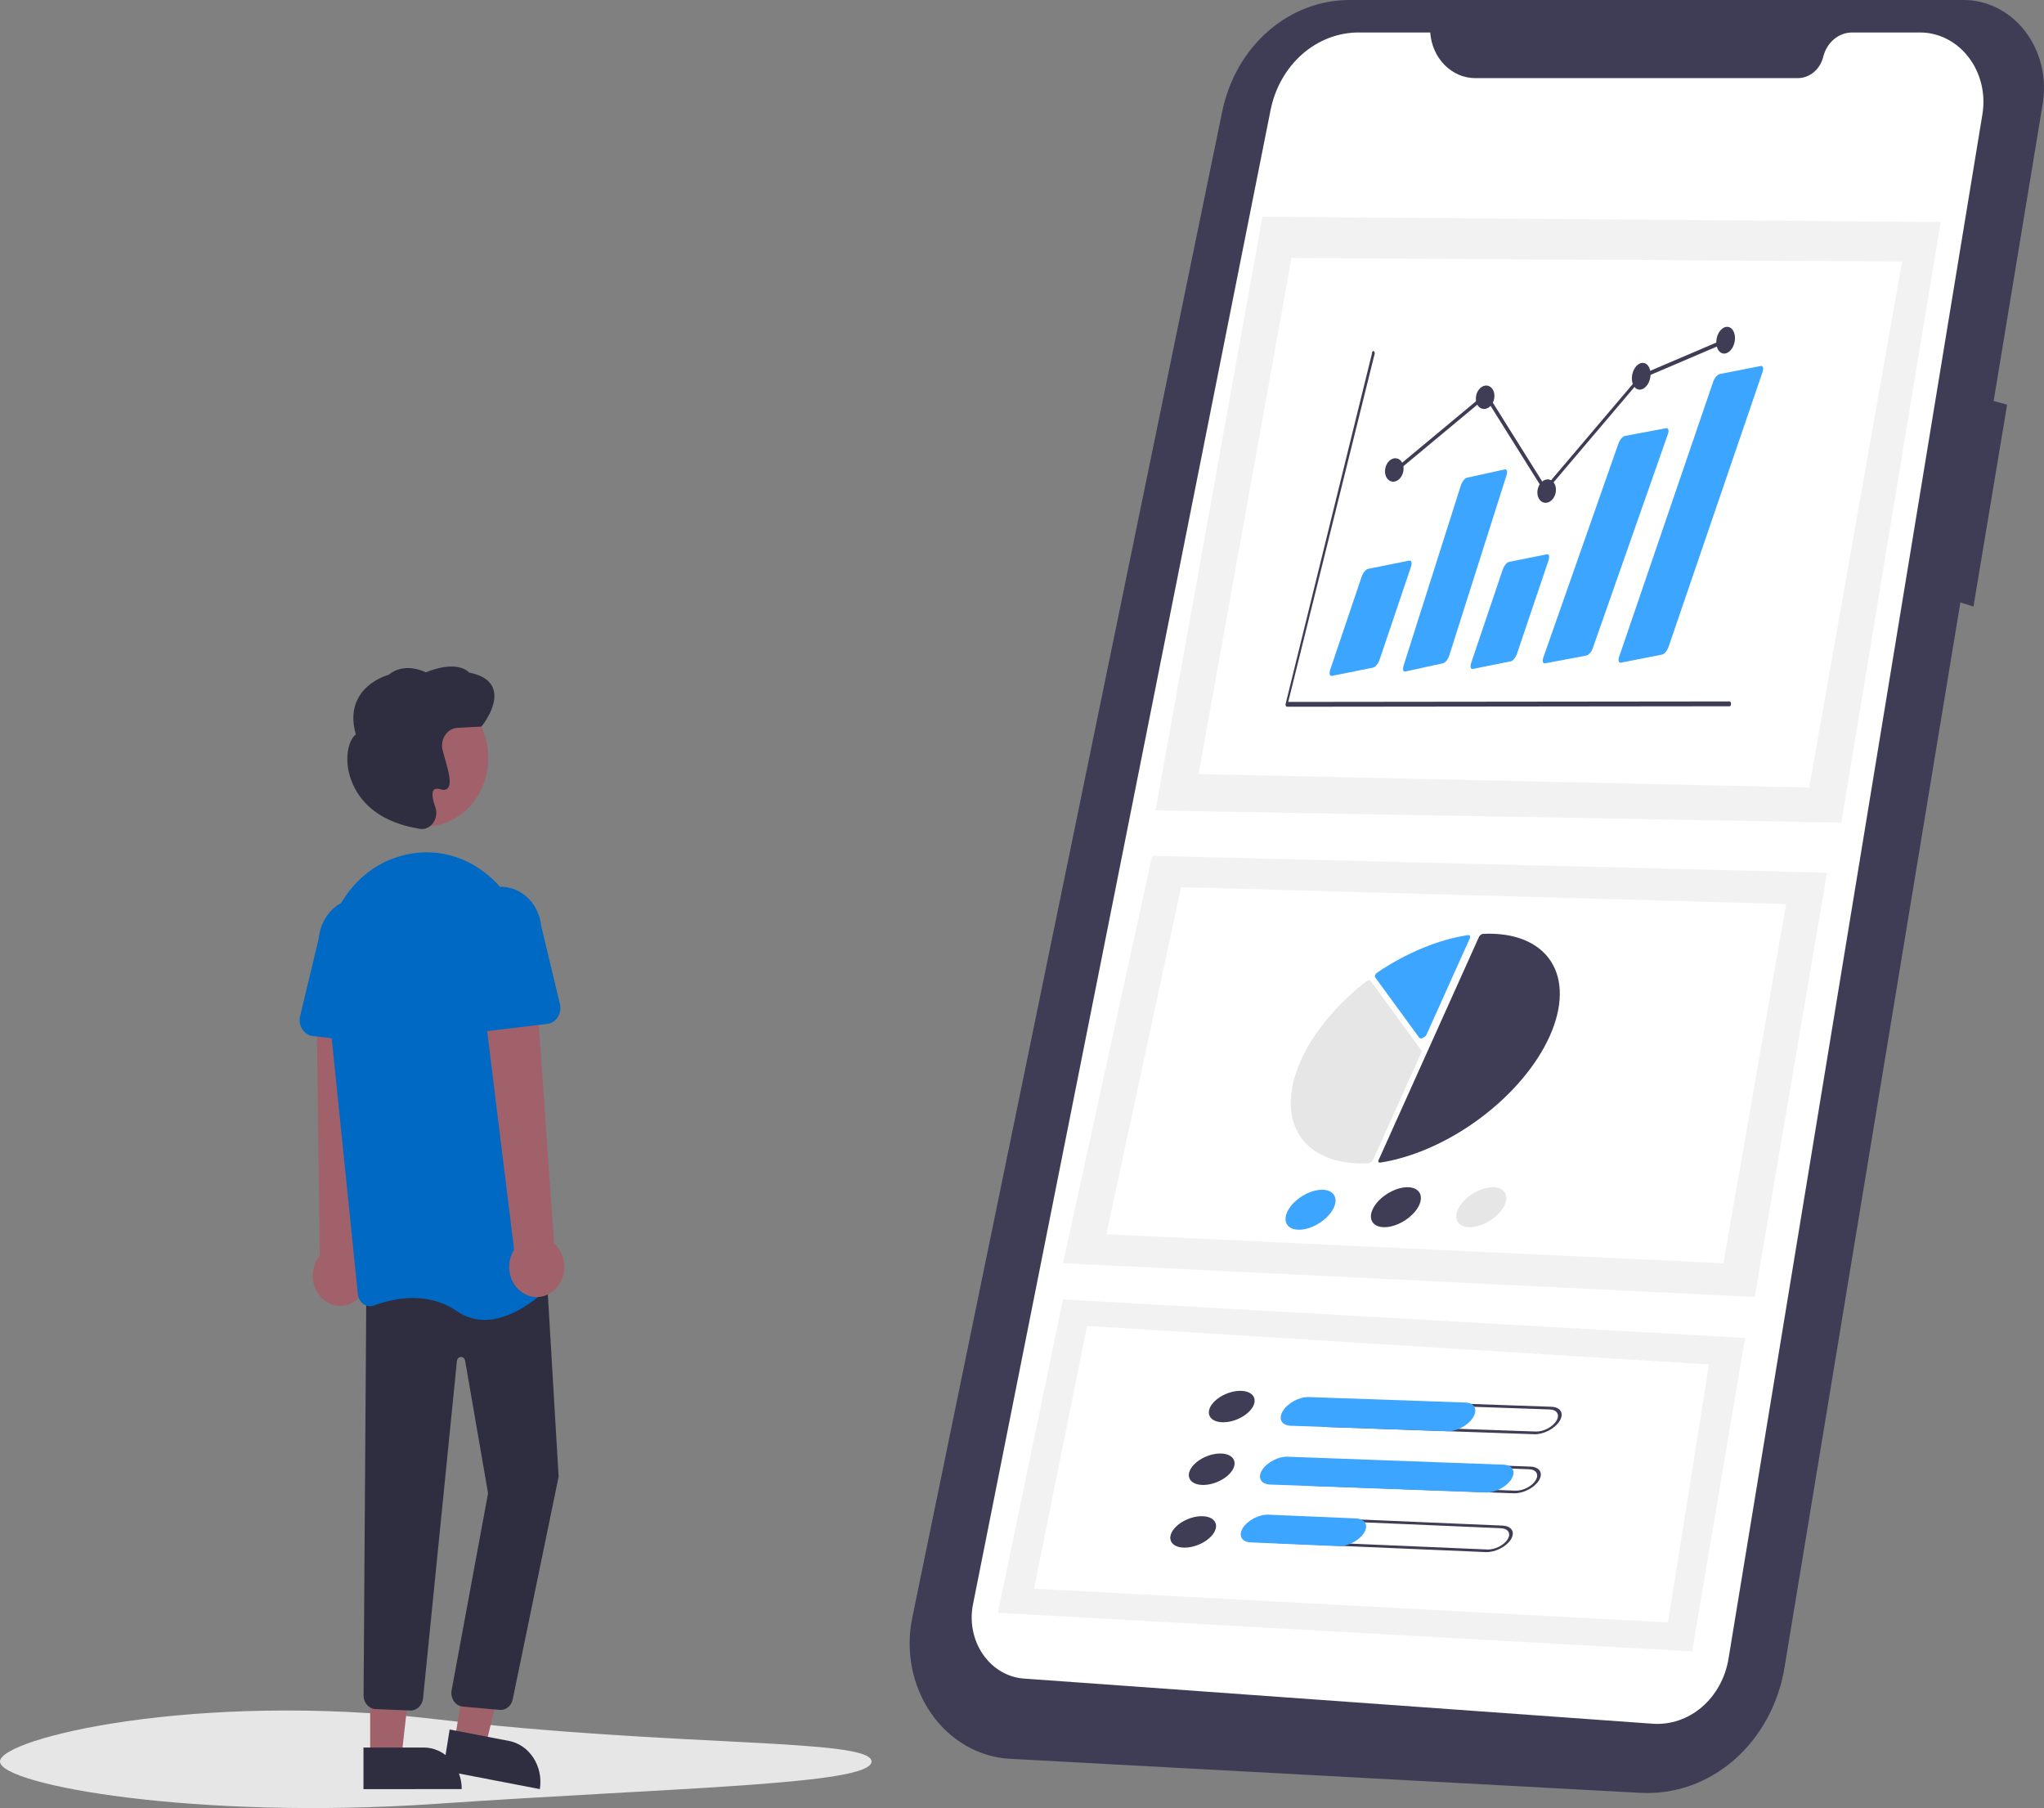 <svg width="424" height="375" viewBox="0 0 424 375" fill="none" xmlns="http://www.w3.org/2000/svg">
<rect x="0" y="0" width="424" height="375" fill="#808080" stroke="none"/>
<g clip-path="url(#clip0)">
<path d="M407.203 0H279.928C273.786 7.83626e-05 267.827 2.289 263.03 6.491C258.233 10.692 254.884 16.557 253.533 23.12L189.224 335.591C188.523 338.999 188.511 342.534 189.188 345.948C189.866 349.362 191.217 352.572 193.147 355.354C195.077 358.135 197.539 360.421 200.361 362.05C203.182 363.679 206.295 364.612 209.48 364.784L340.321 371.845C347.327 372.223 354.219 369.796 359.712 365.017C365.204 360.237 368.922 353.432 370.17 345.87L406.652 124.951L409.366 125.8L416.349 83.927L413.555 83.163L423.738 21.496C424.175 18.854 424.074 16.14 423.442 13.546C422.811 10.953 421.666 8.543 420.087 6.49C418.508 4.437 416.536 2.791 414.309 1.669C412.083 0.547 409.659 -0.024 407.208 -0.001L407.203 0Z" fill="#3F3D56"/>
<path d="M296.682 6.736H281.827C277.56 6.736 273.422 8.335 270.099 11.266C266.776 14.198 264.468 18.286 263.558 22.852L201.829 332.773C201.473 334.558 201.474 336.405 201.83 338.19C202.186 339.974 202.889 341.653 203.892 343.112C204.895 344.571 206.173 345.776 207.64 346.644C209.107 347.512 210.728 348.023 212.392 348.142L342.807 357.506C346.486 357.77 350.126 356.541 353.03 354.053C355.935 351.566 357.902 347.994 358.556 344.019L411.229 23.685C411.57 21.611 411.492 19.482 410.999 17.445C410.506 15.409 409.612 13.516 408.378 11.899C407.145 10.283 405.603 8.983 403.86 8.091C402.118 7.199 400.218 6.736 398.295 6.736H384.202C382.838 6.736 381.512 7.229 380.429 8.138C379.347 9.047 378.568 10.321 378.213 11.764C377.9 13.038 377.212 14.164 376.255 14.966C375.299 15.769 374.128 16.204 372.923 16.203H306.016C303.658 16.203 301.387 15.228 299.656 13.473C297.925 11.718 296.863 9.312 296.682 6.736Z" fill="white"/>
<path d="M180.786 365.345C180.786 370.195 140.266 370.711 90.393 374.126C40.565 377.537 0 370.195 0 365.345C0 360.496 40.755 350.74 90.393 356.565C140.266 362.419 180.786 360.496 180.786 365.345Z" fill="#E6E6E6"/>
<path d="M73.847 269.731C74.533 269.216 75.107 268.543 75.529 267.759C75.951 266.975 76.212 266.099 76.291 265.193C76.371 264.287 76.269 263.373 75.991 262.515C75.713 261.657 75.267 260.877 74.684 260.228L76.888 206.33L65.666 207.71L66.319 260.43C65.388 261.574 64.873 263.053 64.872 264.585C64.87 266.118 65.382 267.598 66.311 268.745C67.239 269.891 68.519 270.625 69.908 270.806C71.298 270.987 72.699 270.604 73.848 269.728L73.847 269.731Z" fill="#A0616A"/>
<path d="M94.32 360.968L100.707 362.198L107.02 335.797L98.651 333.981L94.32 360.968Z" fill="#A0616A"/>
<path d="M111.984 371.067L91.91 367.201L93.274 358.706L105.592 361.078C107.649 361.474 109.478 362.749 110.676 364.623C111.875 366.496 112.346 368.814 111.984 371.067L111.984 371.067Z" fill="#2F2E41"/>
<path d="M76.789 364.471H83.274L86.359 337.07H76.788L76.789 364.471Z" fill="#A0616A"/>
<path d="M95.778 371.067L75.397 371.069L75.397 362.443L87.903 362.442C89.992 362.442 91.995 363.35 93.472 364.968C94.948 366.586 95.778 368.78 95.778 371.067Z" fill="#2F2E41"/>
<path d="M103.845 354.649C103.744 354.649 103.643 354.642 103.542 354.629L95.909 353.941C95.562 353.897 95.226 353.775 94.923 353.584C94.62 353.393 94.355 353.136 94.145 352.829C93.935 352.522 93.784 352.172 93.702 351.8C93.619 351.427 93.607 351.04 93.665 350.662L101.242 309.707L96.482 282.199C96.443 281.976 96.332 281.775 96.168 281.634C96.005 281.494 95.801 281.422 95.593 281.434C95.386 281.445 95.189 281.538 95.04 281.696C94.89 281.854 94.797 282.065 94.779 282.292L87.764 352.187C87.699 352.924 87.375 353.603 86.861 354.083C86.347 354.563 85.683 354.805 85.008 354.758L77.817 354.465C77.187 354.416 76.595 354.116 76.153 353.622C75.711 353.127 75.45 352.473 75.418 351.782L75.992 267.319L113.274 262.214L115.879 306.275L115.868 306.322L106.351 352.488C106.215 353.104 105.893 353.651 105.439 354.043C104.984 354.434 104.423 354.648 103.845 354.649Z" fill="#2F2E41"/>
<path d="M88.287 171.406C95.462 171.406 101.278 165.035 101.278 157.175C101.278 149.315 95.462 142.943 88.287 142.943C81.112 142.943 75.295 149.315 75.295 157.175C75.295 165.035 81.112 171.406 88.287 171.406Z" fill="#A0616A"/>
<path d="M100.528 273.747C98.496 273.76 96.503 273.135 94.785 271.947C88.49 267.638 81.344 269.35 77.643 270.755C77.276 270.896 76.884 270.944 76.498 270.896C76.111 270.847 75.739 270.704 75.41 270.476C75.085 270.253 74.811 269.951 74.607 269.595C74.403 269.238 74.276 268.836 74.234 268.418L67.505 202.58C66.377 191.548 72.443 181.177 81.929 177.919C82.285 177.797 82.648 177.681 83.016 177.571C85.968 176.695 89.059 176.537 92.072 177.11C95.085 177.683 97.947 178.972 100.457 180.887C103.013 182.823 105.151 185.349 106.719 188.288C108.288 191.226 109.25 194.506 109.537 197.896L115.203 264.175C115.241 264.604 115.189 265.038 115.048 265.44C114.908 265.843 114.685 266.205 114.395 266.497C112.408 268.509 106.644 273.746 100.528 273.747Z" fill="#0069C4"/>
<path d="M80.036 216.698L64.855 214.869C64.423 214.817 64.006 214.664 63.633 214.42C63.26 214.175 62.94 213.846 62.693 213.453C62.447 213.061 62.281 212.615 62.206 212.146C62.131 211.677 62.15 211.196 62.26 210.736L66.125 194.601C66.239 193.391 66.57 192.219 67.1 191.151C67.63 190.082 68.348 189.14 69.213 188.378C70.077 187.615 71.071 187.048 72.137 186.709C73.203 186.37 74.319 186.265 75.422 186.402C76.525 186.538 77.592 186.913 78.562 187.504C79.532 188.095 80.386 188.89 81.073 189.845C81.761 190.799 82.269 191.893 82.568 193.064C82.867 194.235 82.952 195.459 82.817 196.665L83.391 213.281C83.407 213.756 83.329 214.231 83.164 214.671C82.998 215.111 82.747 215.507 82.429 215.831C82.111 216.155 81.733 216.401 81.32 216.551C80.907 216.701 80.47 216.751 80.038 216.699L80.036 216.698Z" fill="#0069C4"/>
<path d="M115.141 267.423C115.765 266.822 116.26 266.078 116.593 265.244C116.926 264.41 117.088 263.507 117.067 262.597C117.047 261.687 116.845 260.794 116.475 259.979C116.105 259.164 115.576 258.448 114.926 257.881L111.185 204.085L100.188 206.797L106.642 259.186C105.844 260.445 105.495 261.981 105.662 263.502C105.829 265.024 106.501 266.426 107.548 267.441C108.596 268.457 109.948 269.016 111.347 269.013C112.746 269.009 114.095 268.444 115.139 267.423H115.141Z" fill="#A0616A"/>
<path d="M95.973 213.316C95.655 212.992 95.404 212.597 95.238 212.157C95.072 211.717 94.995 211.243 95.011 210.767L95.585 194.152C95.462 192.951 95.555 191.736 95.86 190.574C96.165 189.413 96.676 188.329 97.364 187.385C98.051 186.44 98.902 185.653 99.867 185.068C100.832 184.483 101.893 184.113 102.989 183.977C104.085 183.841 105.195 183.944 106.255 184.278C107.314 184.612 108.304 185.172 109.166 185.925C110.029 186.678 110.748 187.61 111.281 188.667C111.815 189.724 112.153 190.887 112.277 192.087L116.142 208.222C116.252 208.683 116.271 209.164 116.196 209.633C116.121 210.102 115.955 210.547 115.709 210.94C115.462 211.332 115.142 211.662 114.769 211.906C114.396 212.15 113.979 212.304 113.547 212.356L98.366 214.184C97.934 214.237 97.497 214.186 97.084 214.036C96.671 213.886 96.293 213.64 95.975 213.315L95.973 213.316Z" fill="#0069C4"/>
<path d="M87.514 171.942C87.282 171.942 87.052 171.913 86.826 171.855L86.76 171.838C75.338 169.925 72.813 162.675 72.259 159.649C71.686 156.515 72.339 153.491 73.814 152.316C73.01 149.534 73.139 147.065 74.199 144.979C76.05 141.34 80.06 140.112 80.599 139.959C83.804 137.369 87.638 139.098 88.335 139.448C94.534 136.936 96.905 139.027 97.332 139.494C100.103 140.039 101.792 141.211 102.352 142.98C103.405 146.301 100.075 150.431 99.933 150.606L99.859 150.696L94.897 150.955C94.426 150.98 93.966 151.113 93.545 151.345C93.124 151.577 92.752 151.904 92.454 152.304C92.155 152.703 91.937 153.167 91.813 153.665C91.689 154.164 91.662 154.685 91.733 155.195C91.868 155.853 92.037 156.502 92.241 157.139C93.088 160.04 93.722 162.518 92.905 163.46C92.719 163.642 92.49 163.764 92.245 163.81C91.999 163.857 91.747 163.827 91.516 163.724C90.74 163.497 90.214 163.544 89.951 163.866C89.544 164.363 89.668 165.624 90.302 167.415C90.5 167.981 90.554 168.596 90.456 169.193C90.359 169.79 90.114 170.347 89.748 170.803C89.473 171.158 89.131 171.444 88.745 171.641C88.359 171.838 87.939 171.941 87.513 171.942H87.514Z" fill="#2F2E41"/>
<path d="M402.573 46.047L261.877 44.954L239.694 168.092L381.957 170.615L402.573 46.047Z" fill="#F2F2F2"/>
<path d="M394.564 54.245L267.899 53.513L248.628 160.539L375.299 163.337L394.564 54.245Z" fill="white"/>
<path d="M358.8 146.487L266.957 146.584C266.881 146.585 266.807 146.532 266.752 146.437C266.696 146.343 266.664 146.215 266.661 146.081L284.598 73.3C284.595 73.167 284.623 73.039 284.675 72.944C284.728 72.85 284.8 72.797 284.876 72.797C284.952 72.796 285.026 72.849 285.082 72.944C285.138 73.038 285.17 73.166 285.172 73.3L267.227 145.578L358.783 145.48C358.859 145.48 358.933 145.533 358.989 145.627C359.044 145.721 359.077 145.849 359.079 145.983C359.081 146.116 359.053 146.244 359.001 146.339C358.949 146.433 358.877 146.486 358.8 146.487Z" fill="#3F3D56"/>
<path d="M284.809 138.473L276.313 140.175C276.084 140.22 275.914 140.114 275.842 139.878C275.77 139.642 275.802 139.296 275.93 138.916L282.463 119.584C282.591 119.204 282.806 118.821 283.059 118.52C283.313 118.219 283.584 118.024 283.815 117.978L292.31 116.276C292.54 116.23 292.709 116.337 292.781 116.573C292.853 116.809 292.822 117.154 292.694 117.534L286.161 136.867C286.032 137.246 285.818 137.629 285.564 137.93C285.311 138.231 285.039 138.426 284.809 138.473Z" fill="#3CA5FF"/>
<path d="M299.372 137.551L291.514 139.275C291.301 139.321 291.145 139.216 291.079 138.983C291.013 138.749 291.043 138.407 291.162 138.03L303.033 100.677C303.153 100.301 303.353 99.921 303.588 99.622C303.823 99.322 304.075 99.128 304.288 99.081L312.146 97.357C312.359 97.311 312.515 97.416 312.581 97.649C312.647 97.883 312.617 98.225 312.498 98.602L300.626 135.955C300.507 136.331 300.307 136.711 300.072 137.01C299.837 137.31 299.585 137.504 299.372 137.551Z" fill="#3CA5FF"/>
<path d="M313.395 137.161L305.506 138.743C305.293 138.785 305.139 138.675 305.079 138.437C305.018 138.198 305.056 137.851 305.184 137.472L311.715 118.138C311.844 117.759 312.052 117.378 312.294 117.079C312.535 116.78 312.791 116.588 313.005 116.545L320.893 114.963C321.107 114.921 321.261 115.031 321.321 115.269C321.381 115.507 321.343 115.854 321.215 116.234L314.684 135.567C314.556 135.947 314.348 136.328 314.106 136.627C313.864 136.926 313.608 137.118 313.395 137.161Z" fill="#3CA5FF"/>
<path d="M329.048 135.973L320.533 137.576C320.305 137.626 320.135 137.53 320.061 137.307C319.987 137.085 320.014 136.755 320.137 136.39L335.744 91.927C335.878 91.559 336.095 91.194 336.347 90.91C336.598 90.626 336.865 90.447 337.087 90.413L345.602 88.81C345.83 88.76 346 88.857 346.074 89.079C346.148 89.301 346.121 89.631 345.998 89.997L330.391 134.46C330.257 134.827 330.04 135.193 329.788 135.477C329.537 135.76 329.27 135.939 329.048 135.973Z" fill="#3CA5FF"/>
<path d="M344.76 135.766L336.259 137.437C336.029 137.482 335.859 137.376 335.786 137.144C335.714 136.912 335.745 136.571 335.873 136.197L355.381 79.16C355.51 78.786 355.724 78.41 355.977 78.113C356.23 77.817 356.502 77.625 356.732 77.579L365.234 75.909C365.464 75.864 365.634 75.969 365.706 76.202C365.779 76.434 365.748 76.774 365.62 77.148L346.111 134.186C345.983 134.559 345.769 134.936 345.515 135.232C345.262 135.529 344.991 135.721 344.76 135.766Z" fill="#3CA5FF"/>
<path d="M288.798 99.889C289.838 100.033 290.871 99.068 291.106 97.733C291.341 96.397 290.69 95.198 289.651 95.054C288.611 94.91 287.578 95.875 287.343 97.211C287.108 98.546 287.759 99.745 288.798 99.889Z" fill="#3F3D56"/>
<path d="M307.646 84.811C308.685 84.955 309.718 83.99 309.954 82.654C310.189 81.319 309.537 80.12 308.498 79.976C307.459 79.832 306.426 80.797 306.191 82.133C305.955 83.468 306.607 84.667 307.646 84.811Z" fill="#3F3D56"/>
<path d="M320.407 104.273C321.446 104.417 322.48 103.452 322.715 102.116C322.95 100.781 322.298 99.582 321.259 99.438C320.22 99.294 319.187 100.259 318.952 101.594C318.717 102.93 319.368 104.129 320.407 104.273Z" fill="#3F3D56"/>
<path d="M339.962 80.801C341.001 80.945 342.061 79.825 342.33 78.299C342.599 76.773 341.975 75.419 340.936 75.275C339.897 75.13 338.836 76.251 338.567 77.777C338.298 79.303 338.923 80.657 339.962 80.801Z" fill="#3F3D56"/>
<path d="M357.471 73.322C358.51 73.466 359.571 72.346 359.84 70.82C360.108 69.294 359.484 67.94 358.445 67.796C357.406 67.652 356.345 68.772 356.077 70.298C355.808 71.824 356.432 73.178 357.471 73.322Z" fill="#3F3D56"/>
<path d="M320.465 102.157L308.157 82.511L289.93 97.677L289.706 96.925L308.351 81.412L320.6 100.964L340.284 77.773L340.351 77.744L357.365 70.476L357.438 71.323L340.492 78.561L320.465 102.157Z" fill="#3F3D56"/>
<path d="M379 181L239 177.5L220.5 262L364 269L379 181Z" fill="#F2F2F2"/>
<path d="M370.5 187.5L245 184L229.5 256L357.5 262L370.5 187.5Z" fill="white"/>
<path d="M286.306 241.125C286.319 241.123 286.332 241.122 286.345 241.12C293.138 240.065 300.55 236.769 307.072 231.903C313.595 227.036 318.738 220.964 321.457 214.922C324.176 208.879 324.266 203.32 321.708 199.374C319.151 195.428 314.138 193.392 307.69 193.68C307.61 193.683 307.523 193.702 307.434 193.735C307.346 193.768 307.257 193.815 307.175 193.872C307.092 193.929 307.018 193.994 306.955 194.066C306.892 194.137 306.842 194.212 306.809 194.286L285.952 240.642C285.888 240.786 285.889 240.918 285.955 241.008C286.021 241.099 286.147 241.141 286.306 241.125Z" fill="#3F3D56"/>
<path d="M283.927 203.352C284.13 203.332 284.292 203.386 284.377 203.502L294.835 217.845C294.877 217.902 294.899 217.973 294.9 218.054C294.9 218.134 294.879 218.223 294.837 218.315L284.857 240.496C284.815 240.592 284.751 240.688 284.67 240.78C284.59 240.871 284.493 240.956 284.388 241.028C284.281 241.102 284.168 241.162 284.054 241.204C283.941 241.247 283.829 241.271 283.727 241.276C278.979 241.488 274.968 240.448 272.146 238.274C269.324 236.101 267.802 232.879 267.751 228.97C267.7 225.062 269.123 220.622 271.858 216.15C274.594 211.678 278.534 207.35 283.237 203.654C283.338 203.574 283.45 203.507 283.563 203.455C283.677 203.404 283.791 203.37 283.898 203.356C283.908 203.354 283.917 203.353 283.927 203.352Z" fill="#E6E6E6"/>
<path d="M304.461 193.949C304.656 193.929 304.814 193.978 304.902 194.086C304.949 194.143 304.975 194.215 304.977 194.298C304.979 194.382 304.958 194.474 304.915 194.569L295.91 214.583C295.848 214.721 295.743 214.86 295.607 214.983C295.471 215.106 295.312 215.208 295.148 215.274C294.985 215.341 294.825 215.371 294.688 215.359C294.552 215.347 294.446 215.295 294.383 215.208L285.256 202.692C285.213 202.632 285.191 202.558 285.192 202.474C285.193 202.39 285.217 202.298 285.263 202.203C285.308 202.108 285.374 202.013 285.456 201.922C285.538 201.832 285.635 201.749 285.74 201.677C291.767 197.621 298.346 194.9 304.413 193.955C304.429 193.953 304.445 193.951 304.461 193.949Z" fill="#3CA5FF"/>
<path d="M276.561 250.714C276.131 251.534 275.434 252.347 274.559 253.049C273.684 253.752 272.67 254.313 271.645 254.662C270.621 255.01 269.631 255.131 268.802 255.008C267.973 254.885 267.341 254.524 266.987 253.971C266.633 253.418 266.572 252.698 266.813 251.901C267.053 251.104 267.584 250.267 268.338 249.495C269.091 248.724 270.034 248.052 271.047 247.565C272.061 247.078 273.098 246.798 274.029 246.76C275.276 246.711 276.244 247.1 276.718 247.841C277.193 248.582 277.136 249.615 276.561 250.714Z" fill="#3CA5FF"/>
<path d="M294.268 250.189C293.838 251.009 293.141 251.822 292.266 252.524C291.391 253.227 290.377 253.788 289.352 254.136C288.327 254.485 287.338 254.605 286.509 254.482C285.68 254.359 285.048 253.999 284.694 253.446C284.34 252.893 284.279 252.172 284.52 251.376C284.76 250.579 285.291 249.742 286.045 248.97C286.798 248.198 287.741 247.526 288.754 247.04C289.768 246.553 290.805 246.273 291.736 246.235C292.984 246.186 293.951 246.574 294.425 247.316C294.9 248.057 294.843 249.09 294.268 250.189Z" fill="#3F3D56"/>
<path d="M311.975 250.189C311.545 251.009 310.848 251.822 309.973 252.524C309.098 253.227 308.085 253.788 307.06 254.136C306.035 254.485 305.045 254.605 304.216 254.482C303.387 254.359 302.756 253.999 302.402 253.446C302.048 252.893 301.987 252.172 302.227 251.376C302.468 250.579 302.998 249.742 303.752 248.97C304.506 248.198 305.449 247.526 306.462 247.04C307.475 246.553 308.513 246.273 309.444 246.235C310.691 246.186 311.658 246.574 312.133 247.316C312.607 248.057 312.551 249.09 311.975 250.189Z" fill="#E6E6E6"/>
<path d="M362 277.5L220.5 269.5L207 334.5L351 342.5L362 277.5Z" fill="#F2F2F2"/>
<path d="M354.5 283L225.5 275L214.5 329.5L346 336.5L354.5 283Z" fill="white"/>
<path d="M253.076 294.946C255.327 295.224 258.241 294.008 259.584 292.229C260.926 290.449 260.19 288.782 257.939 288.504C255.687 288.225 252.774 289.442 251.431 291.221C250.088 293 250.825 294.668 253.076 294.946Z" fill="#3F3D56"/>
<path d="M321.472 292.327C321.838 292.339 322.164 292.411 322.43 292.537C322.697 292.664 322.899 292.843 323.025 293.065C323.151 293.287 323.199 293.546 323.166 293.829C323.132 294.112 323.018 294.412 322.83 294.713C322.642 295.014 322.384 295.31 322.07 295.583C321.756 295.856 321.393 296.101 321.001 296.304C320.609 296.508 320.196 296.666 319.786 296.769C319.376 296.872 318.977 296.918 318.611 296.904L275.44 295.395C274.701 295.369 274.144 295.103 273.89 294.656C273.636 294.208 273.707 293.616 274.086 293.009C274.465 292.402 275.122 291.83 275.913 291.419C276.703 291.008 277.562 290.792 278.3 290.818L321.472 292.327ZM321.822 291.767L278.65 290.257C278.195 290.241 277.698 290.298 277.188 290.426C276.677 290.555 276.164 290.751 275.676 291.004C275.188 291.258 274.736 291.563 274.345 291.903C273.955 292.243 273.633 292.61 273.399 292.985C273.165 293.36 273.023 293.734 272.981 294.086C272.94 294.438 272.999 294.761 273.156 295.037C273.313 295.313 273.565 295.536 273.896 295.694C274.228 295.851 274.633 295.94 275.089 295.956L318.261 297.465C318.716 297.481 319.213 297.424 319.724 297.296C320.234 297.168 320.748 296.971 321.235 296.718C321.723 296.464 322.175 296.159 322.566 295.819C322.957 295.479 323.278 295.112 323.512 294.737C323.746 294.363 323.888 293.989 323.93 293.637C323.972 293.284 323.912 292.961 323.755 292.685C323.598 292.409 323.347 292.186 323.015 292.029C322.683 291.871 322.278 291.782 321.822 291.767Z" fill="#3F3D56"/>
<path d="M300.238 296.842L267.739 295.706C266.82 295.674 266.134 295.329 265.833 294.749C265.532 294.168 265.64 293.398 266.133 292.609C266.626 291.82 267.464 291.075 268.463 290.54C269.462 290.005 270.539 289.722 271.458 289.754L303.958 290.89C304.877 290.922 305.562 291.267 305.863 291.848C306.165 292.428 306.057 293.198 305.563 293.987C305.07 294.777 304.232 295.521 303.233 296.056C302.235 296.592 301.157 296.874 300.238 296.842Z" fill="#3CA5FF"/>
<path d="M248.923 307.946C251.174 308.224 254.088 307.007 255.43 305.228C256.773 303.449 256.036 301.781 253.785 301.503C251.534 301.225 248.62 302.442 247.277 304.221C245.935 306.001 246.671 307.668 248.923 307.946Z" fill="#3F3D56"/>
<path d="M317.142 304.723C317.508 304.736 317.835 304.807 318.103 304.931C318.372 305.055 318.576 305.23 318.706 305.446C318.835 305.662 318.887 305.915 318.857 306.19C318.828 306.465 318.719 306.757 318.535 307.049C318.352 307.341 318.098 307.628 317.789 307.893C317.479 308.157 317.12 308.395 316.731 308.592C316.343 308.789 315.933 308.941 315.525 309.04C315.116 309.139 314.718 309.183 314.352 309.169L271.184 307.577C270.445 307.55 269.884 307.29 269.624 306.854C269.363 306.418 269.425 305.842 269.795 305.252C270.165 304.663 270.813 304.108 271.596 303.711C272.38 303.313 273.235 303.105 273.973 303.132L317.142 304.723ZM317.484 304.179L274.315 302.588C273.396 302.554 272.332 302.813 271.356 303.308C270.38 303.803 269.574 304.493 269.113 305.227C268.653 305.961 268.576 306.678 268.9 307.221C269.224 307.764 269.923 308.088 270.842 308.122L314.011 309.713C314.93 309.747 315.994 309.488 316.97 308.993C317.945 308.498 318.752 307.808 319.213 307.074C319.673 306.34 319.75 305.623 319.426 305.08C319.101 304.537 318.403 304.213 317.484 304.179Z" fill="#3F3D56"/>
<path d="M308.234 309.55L263.466 307.9C262.546 307.866 261.856 307.529 261.546 306.964C261.235 306.399 261.331 305.651 261.811 304.886C262.292 304.121 263.117 303.4 264.107 302.883C265.097 302.365 266.169 302.094 267.088 302.128L311.857 303.778C312.776 303.812 313.466 304.149 313.777 304.714C314.087 305.279 313.991 306.026 313.511 306.792C313.03 307.557 312.205 308.278 311.215 308.795C310.226 309.313 309.153 309.584 308.234 309.55Z" fill="#3CA5FF"/>
<path d="M245.077 320.946C247.328 321.224 250.241 320.007 251.584 318.228C252.927 316.449 252.19 314.781 249.939 314.503C247.687 314.225 244.774 315.442 243.431 317.221C242.089 319.001 242.825 320.668 245.077 320.946Z" fill="#3F3D56"/>
<path d="M311.335 316.957C311.701 316.972 312.028 317.044 312.295 317.169C312.563 317.295 312.767 317.47 312.896 317.686C313.024 317.902 313.075 318.154 313.045 318.428C313.015 318.702 312.904 318.993 312.72 319.283C312.535 319.573 312.28 319.857 311.97 320.119C311.659 320.381 311.299 320.615 310.91 320.809C310.521 321.003 310.11 321.152 309.702 321.248C309.293 321.344 308.895 321.386 308.529 321.37L265.37 319.52C264.632 319.489 264.072 319.226 263.814 318.79C263.555 318.354 263.618 317.78 263.991 317.195C264.363 316.61 265.013 316.061 265.798 315.67C266.583 315.278 267.439 315.076 268.177 315.108L311.335 316.957ZM311.679 316.416L268.52 314.567C267.601 314.528 266.536 314.78 265.559 315.267C264.582 315.754 263.772 316.437 263.309 317.166C262.846 317.894 262.766 318.608 263.089 319.151C263.411 319.694 264.108 320.021 265.027 320.061L308.185 321.91C309.104 321.949 310.169 321.698 311.147 321.21C312.124 320.723 312.933 320.04 313.397 319.312C313.86 318.583 313.939 317.869 313.617 317.326C313.295 316.783 312.598 316.456 311.679 316.416Z" fill="#3F3D56"/>
<path d="M277.645 320.678L259.47 319.899C259.014 319.88 258.61 319.787 258.281 319.625C257.951 319.462 257.703 319.234 257.551 318.953C257.399 318.673 257.345 318.344 257.392 317.988C257.44 317.631 257.588 317.253 257.828 316.875C258.069 316.497 258.396 316.127 258.793 315.785C259.189 315.444 259.647 315.137 260.139 314.884C260.631 314.631 261.148 314.436 261.661 314.309C262.173 314.183 262.671 314.129 263.126 314.149L281.302 314.927C282.219 314.968 282.906 315.309 283.212 315.876C283.518 316.443 283.418 317.189 282.933 317.951C282.449 318.713 281.62 319.428 280.628 319.939C279.637 320.45 278.564 320.716 277.645 320.678Z" fill="#3CA5FF"/>
</g>
<defs>
<clipPath id="clip0">
<rect width="424" height="375" fill="white"/>
</clipPath>
</defs>
</svg>
